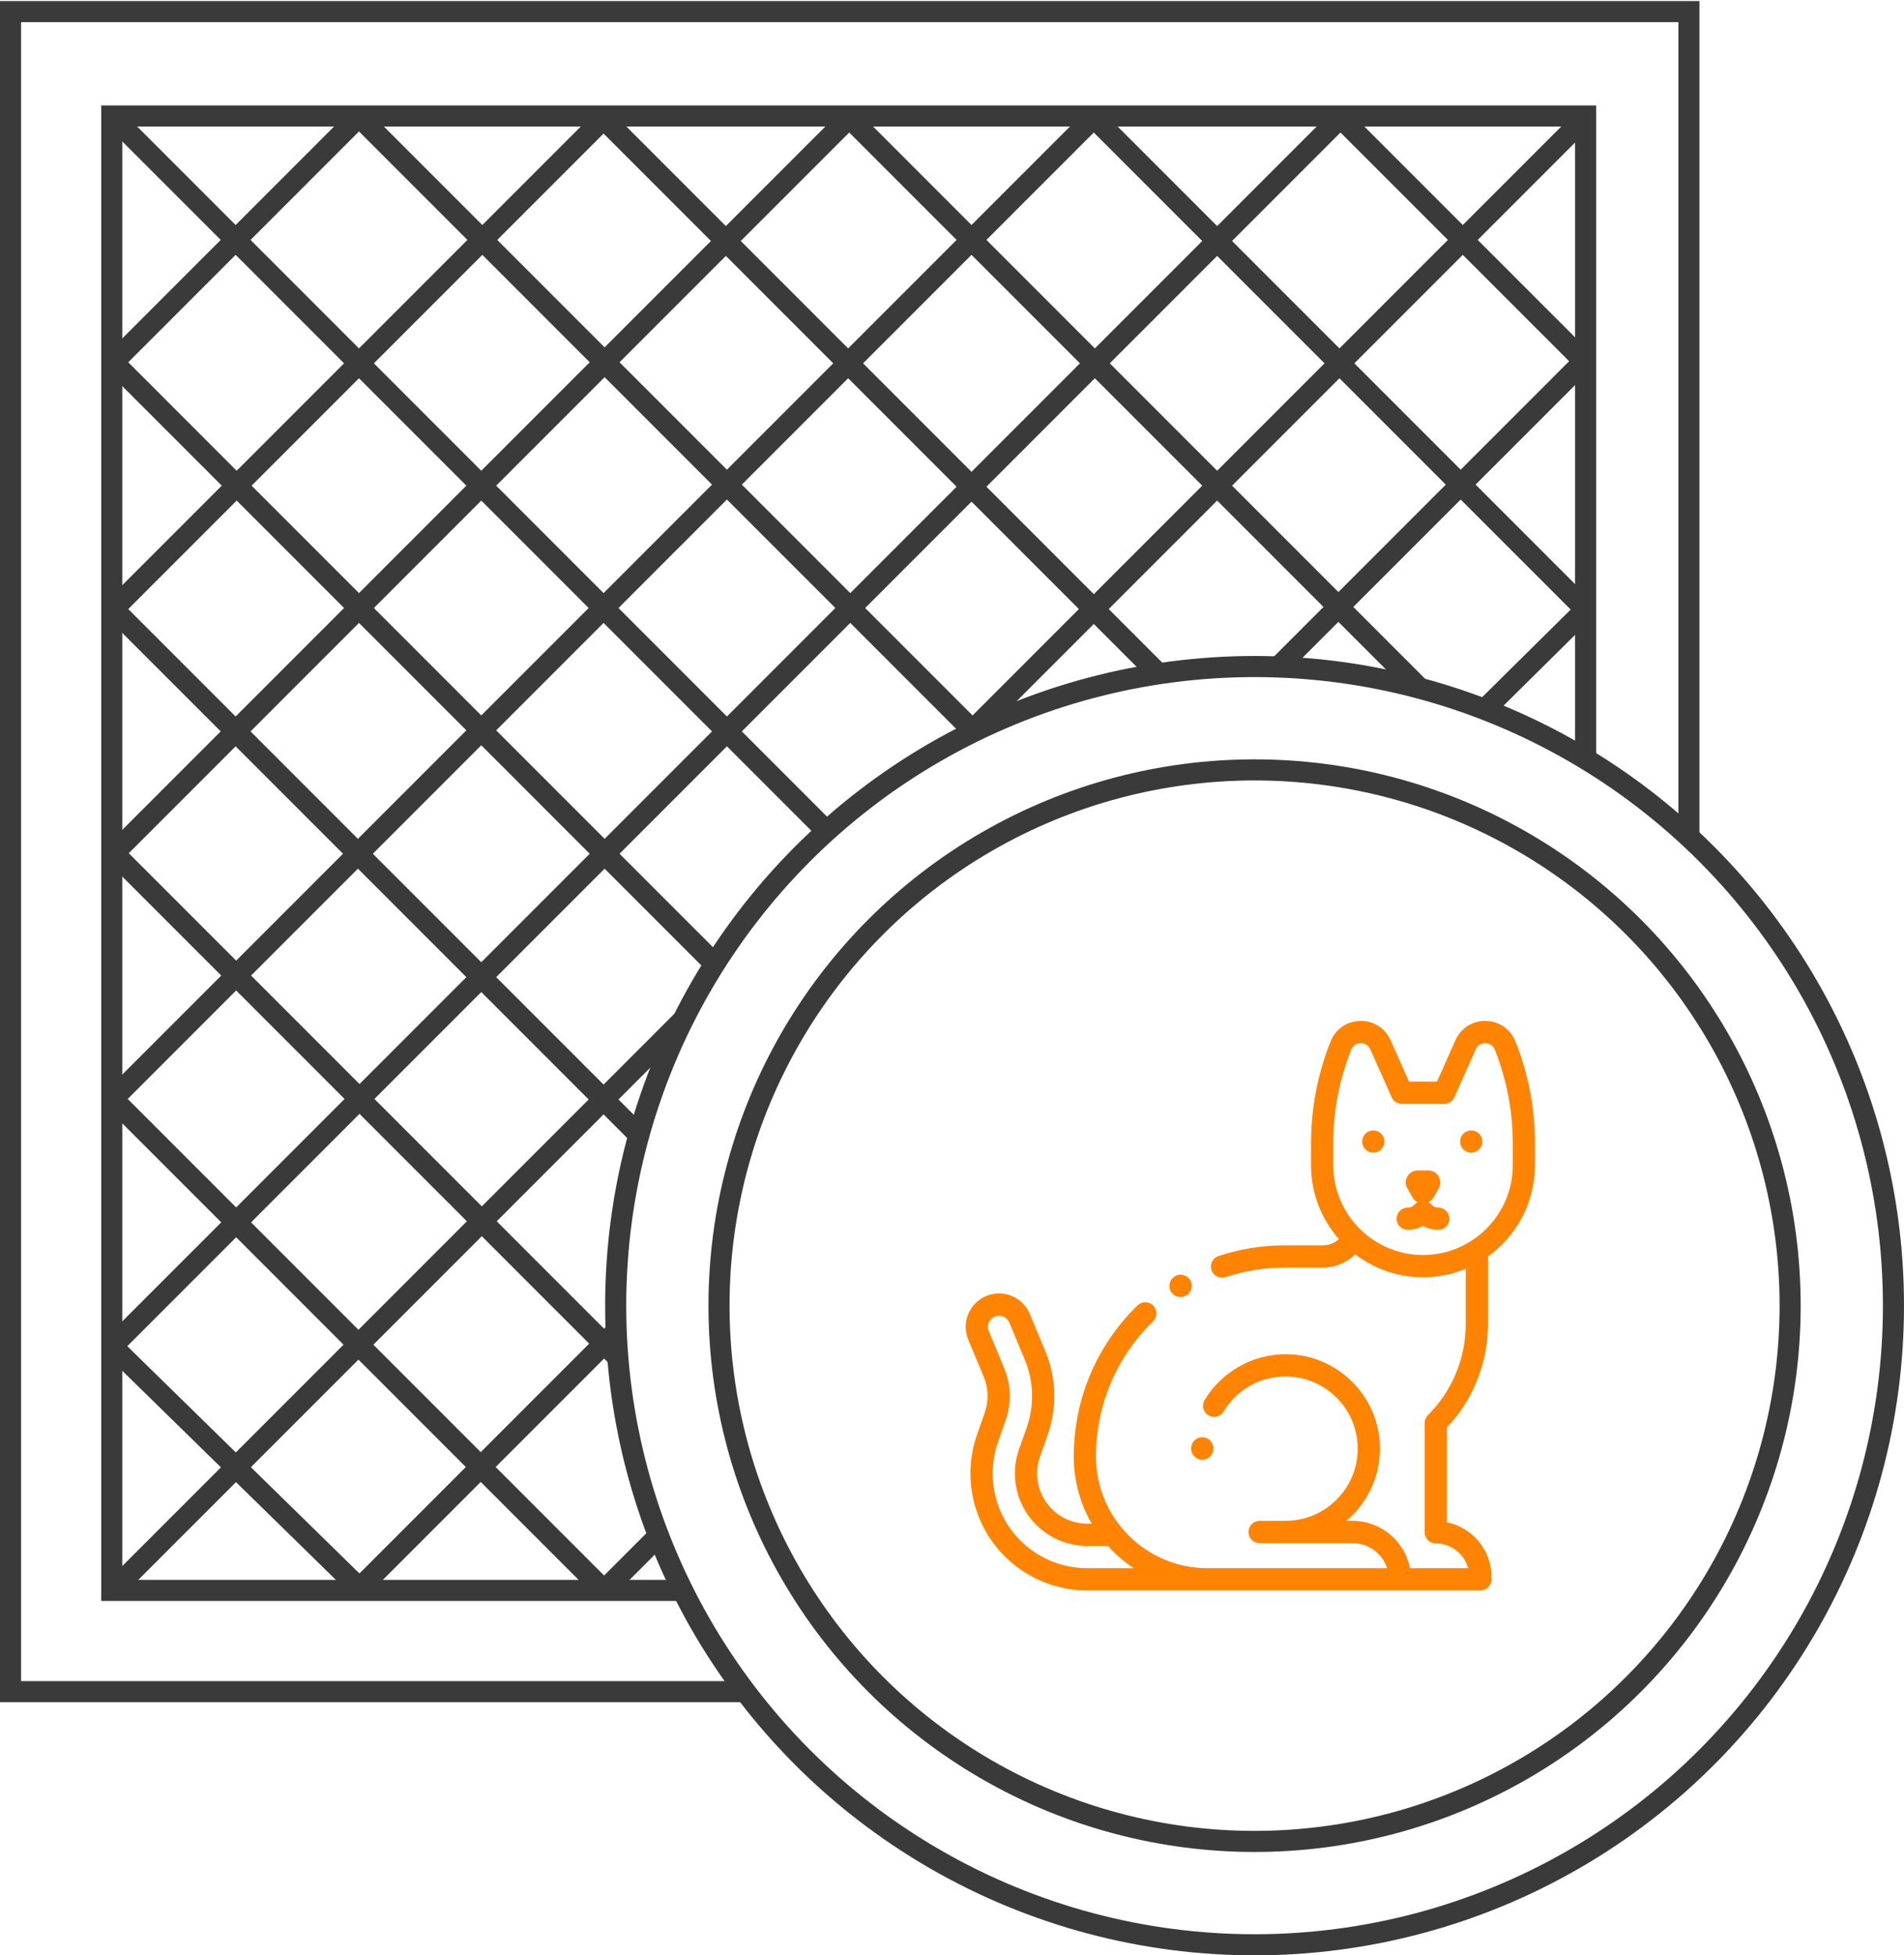 <svg width="903" height="927" viewBox="0 0 903 927" fill="none" xmlns="http://www.w3.org/2000/svg">
<path d="M353.5 802H5V5.5H801V396.5" stroke="#3A3A3A" stroke-width="10"/>
<path d="M325 754H53V55H752V358.5" stroke="#3A3A3A" stroke-width="10"/>
<circle cx="595" cy="619" r="303" stroke="#3A3A3A" stroke-width="10"/>
<circle cx="595" cy="619" r="254" stroke="#3A3A3A" stroke-width="10"/>
<path d="M53 638L169.5 752" stroke="#3A3A3A" stroke-width="10"/>
<path d="M52 519.5L286.5 754M52 402.5L293.5 644" stroke="#3A3A3A" stroke-width="10"/>
<path d="M53.5 288.5L302.5 537.5M53.5 171.5L338.5 456.5" stroke="#3A3A3A" stroke-width="10"/>
<path d="M56 58L392 394M169.5 54.5L461 346" stroke="#3A3A3A" stroke-width="10"/>
<path d="M285 55L548.5 318.5M402 55L673 326" stroke="#3A3A3A" stroke-width="10"/>
<path d="M518 55L751.5 288.5M635 55L751.5 171.5" stroke="#3A3A3A" stroke-width="10"/>
<path d="M751 290L705 335.5" stroke="#3A3A3A" stroke-width="10"/>
<path d="M752.5 170L607 315.5M748.5 59L459.5 348M637 54.5L53.5 638M324 483.5L57 750.5M292.5 631L171 752.5M312.5 728L285.5 755M520 54.5L53.5 521M404 54.5L53.5 405M288 54.5L53.5 289M171 54.5L53.5 172" stroke="#3A3A3A" stroke-width="10"/>
<path d="M559.878 614.899C560.828 614.899 561.788 614.643 562.655 614.108L562.723 614.066C565.207 612.548 565.976 609.314 564.46 606.828C562.946 604.344 559.687 603.565 557.2 605.081L557.067 605.163C554.601 606.704 553.857 609.942 555.394 612.412C556.391 614.017 558.115 614.899 559.878 614.899Z" fill="#FF8404"/>
<path d="M564.931 686.778C564.931 689.691 567.292 692.052 570.205 692.052C573.117 692.052 575.478 689.691 575.478 686.778V686.685C575.509 683.773 573.173 681.387 570.26 681.356C570.242 681.356 570.223 681.356 570.205 681.356C567.317 681.356 564.962 683.68 564.933 686.574L564.931 686.778Z" fill="#FF8404"/>
<path d="M718.74 493.75C716.4 487.864 711.011 484.13 704.677 484.004C698.343 483.887 692.812 487.397 690.239 493.183L681.534 512.767H668.245L659.542 493.183C657.012 487.496 651.625 484 645.429 484C645.322 484 645.211 484.002 645.102 484.004C638.767 484.13 633.379 487.864 631.038 493.75C624.896 509.197 621.779 525.458 621.779 542.082V552.408C621.779 565.823 626.781 578.089 635.014 587.448C632.979 589.308 630.295 590.381 627.446 590.381H609.475C598.691 590.381 588.081 592.087 577.935 595.446C575.171 596.361 573.671 599.346 574.588 602.11C575.321 604.325 577.381 605.728 579.592 605.728C580.142 605.728 580.702 605.639 581.252 605.458C590.324 602.452 599.82 600.928 609.475 600.928H627.446C633.263 600.928 638.72 598.61 642.733 594.647C651.665 601.461 662.811 605.517 674.888 605.517C682.067 605.517 688.916 604.084 695.168 601.49V627.542C695.168 643.917 688.793 659.313 677.212 670.891C676.223 671.88 675.667 673.221 675.667 674.62V726.435C675.667 729.348 678.03 731.709 680.94 731.709C688.27 731.709 694.456 736.694 696.289 743.448H668.713C666.243 730.681 654.985 721.007 641.507 721.007H638.51C648.26 712.788 654.468 700.497 654.468 686.778C654.468 662.091 634.384 642.007 609.7 642.007C594.081 642.007 579.371 650.331 571.311 663.729C569.809 666.224 570.617 669.464 573.111 670.966C575.608 672.467 578.848 671.662 580.35 669.165C586.606 658.765 597.579 652.554 609.7 652.554C628.569 652.554 643.921 667.907 643.921 686.778C643.921 705.647 628.569 720.999 609.7 720.999C609.65 720.999 609.605 721.005 609.555 721.007H597.389C594.477 721.007 592.116 723.368 592.116 726.281C592.116 729.192 594.477 731.554 597.389 731.554H641.507C649.135 731.554 655.618 736.554 657.848 743.448H572.648C543.508 743.448 519.8 719.743 519.8 690.603C519.8 666.232 529.408 643.437 546.853 626.415C548.938 624.382 548.979 621.043 546.946 618.958C544.913 616.872 541.574 616.831 539.489 618.866C519.992 637.889 509.253 663.366 509.253 690.603C509.253 702.165 512.368 713.013 517.798 722.355H515.695C505.383 722.355 496.288 715.773 493.066 705.976C491.431 701.008 491.488 695.553 493.225 690.619L496.869 680.27C501.432 667.315 501.034 653.199 495.75 640.52L488.423 622.932C485.07 614.882 475.788 611.059 467.735 614.412C459.683 617.768 455.862 627.048 459.217 635.1L466.545 652.688C468.815 658.134 468.986 664.199 467.025 669.763L463.383 680.112C459.337 691.598 459.205 704.295 463.01 715.862C470.514 738.671 491.686 753.995 515.697 753.995H702.116C705.027 753.995 707.39 751.632 707.39 748.722V747.607C707.39 734.83 698.281 724.141 686.218 721.689V676.756C698.81 663.383 705.717 645.993 705.717 627.54V595.63C719.197 585.987 727.999 570.208 727.999 552.408V542.08C727.999 525.458 724.885 509.197 718.74 493.75V493.75ZM515.695 743.45C496.251 743.45 479.104 731.039 473.027 712.568C469.948 703.199 470.053 692.918 473.33 683.616L476.974 673.267C479.8 665.237 479.553 656.49 476.28 648.634L468.953 631.046C467.834 628.362 469.107 625.268 471.789 624.152C474.477 623.033 477.571 624.308 478.688 626.99L486.015 644.578C490.294 654.845 490.617 666.277 486.922 676.77L483.277 687.12C480.773 694.237 480.69 702.106 483.047 709.274C487.698 723.407 500.818 732.904 515.697 732.904H525.475C529.072 736.912 533.173 740.461 537.676 743.45H515.695ZM717.453 552.408C717.453 575.879 698.359 594.973 674.89 594.973C663.796 594.973 653.681 590.7 646.097 583.721C645.806 583.355 645.46 583.025 645.069 582.741C637.21 575.014 632.326 564.273 632.326 552.41V542.082C632.326 526.799 635.191 511.85 640.84 497.649C641.958 494.833 644.545 494.563 645.312 494.549H645.396C646.253 494.549 648.715 494.794 649.903 497.468L659.999 520.181C660.846 522.086 662.735 523.312 664.819 523.312H684.959C687.044 523.312 688.933 522.086 689.779 520.181L699.875 497.468C701.105 494.699 703.684 494.524 704.467 494.549C705.233 494.563 707.82 494.831 708.941 497.647C714.589 511.848 717.453 526.799 717.453 542.082V552.408Z" fill="#FF8404"/>
<path d="M697.755 535.906C696.369 535.906 695.01 536.471 694.027 537.451C693.046 538.432 692.482 539.794 692.482 541.18C692.482 542.566 693.046 543.928 694.027 544.908C695.01 545.889 696.369 546.453 697.755 546.453C699.148 546.453 700.503 545.889 701.49 544.908C702.471 543.928 703.029 542.566 703.029 541.18C703.029 539.794 702.471 538.432 701.49 537.451C700.503 536.471 699.148 535.906 697.755 535.906Z" fill="#FF8404"/>
<path d="M651.309 535.906C649.916 535.906 648.561 536.471 647.58 537.451C646.595 538.432 646.031 539.793 646.031 541.18C646.031 542.566 646.595 543.928 647.58 544.908C648.561 545.889 649.916 546.453 651.309 546.453C652.695 546.453 654.05 545.889 655.037 544.908C656.018 543.928 656.576 542.566 656.576 541.18C656.576 539.793 656.018 538.432 655.037 537.451C654.05 536.471 652.695 535.906 651.309 535.906Z" fill="#FF8404"/>
<path d="M682.135 572.495C680.852 572.495 679.672 571.968 678.811 571.012C678.421 570.579 677.97 570.223 677.474 569.945C678.436 569.452 679.26 568.7 679.814 567.738L682.304 563.425C683.318 561.67 683.32 559.49 682.308 557.735C681.297 555.98 679.408 554.891 677.383 554.891H672.396C670.373 554.891 668.486 555.978 667.473 557.731C666.461 559.486 666.459 561.664 667.471 563.417C667.471 563.419 667.473 563.419 667.473 563.419L669.965 567.736C670.519 568.698 671.346 569.452 672.305 569.945C671.811 570.223 671.358 570.579 670.971 571.01C670.11 571.968 668.929 572.495 667.644 572.495C664.733 572.495 662.37 574.856 662.37 577.766C662.37 580.679 664.733 583.04 667.644 583.04C670.202 583.04 672.691 582.385 674.891 581.173C677.089 582.385 679.579 583.04 682.133 583.04C685.046 583.04 687.407 580.679 687.407 577.766C687.407 574.856 685.048 572.495 682.135 572.495V572.495Z" fill="#FF8404"/>
</svg>

